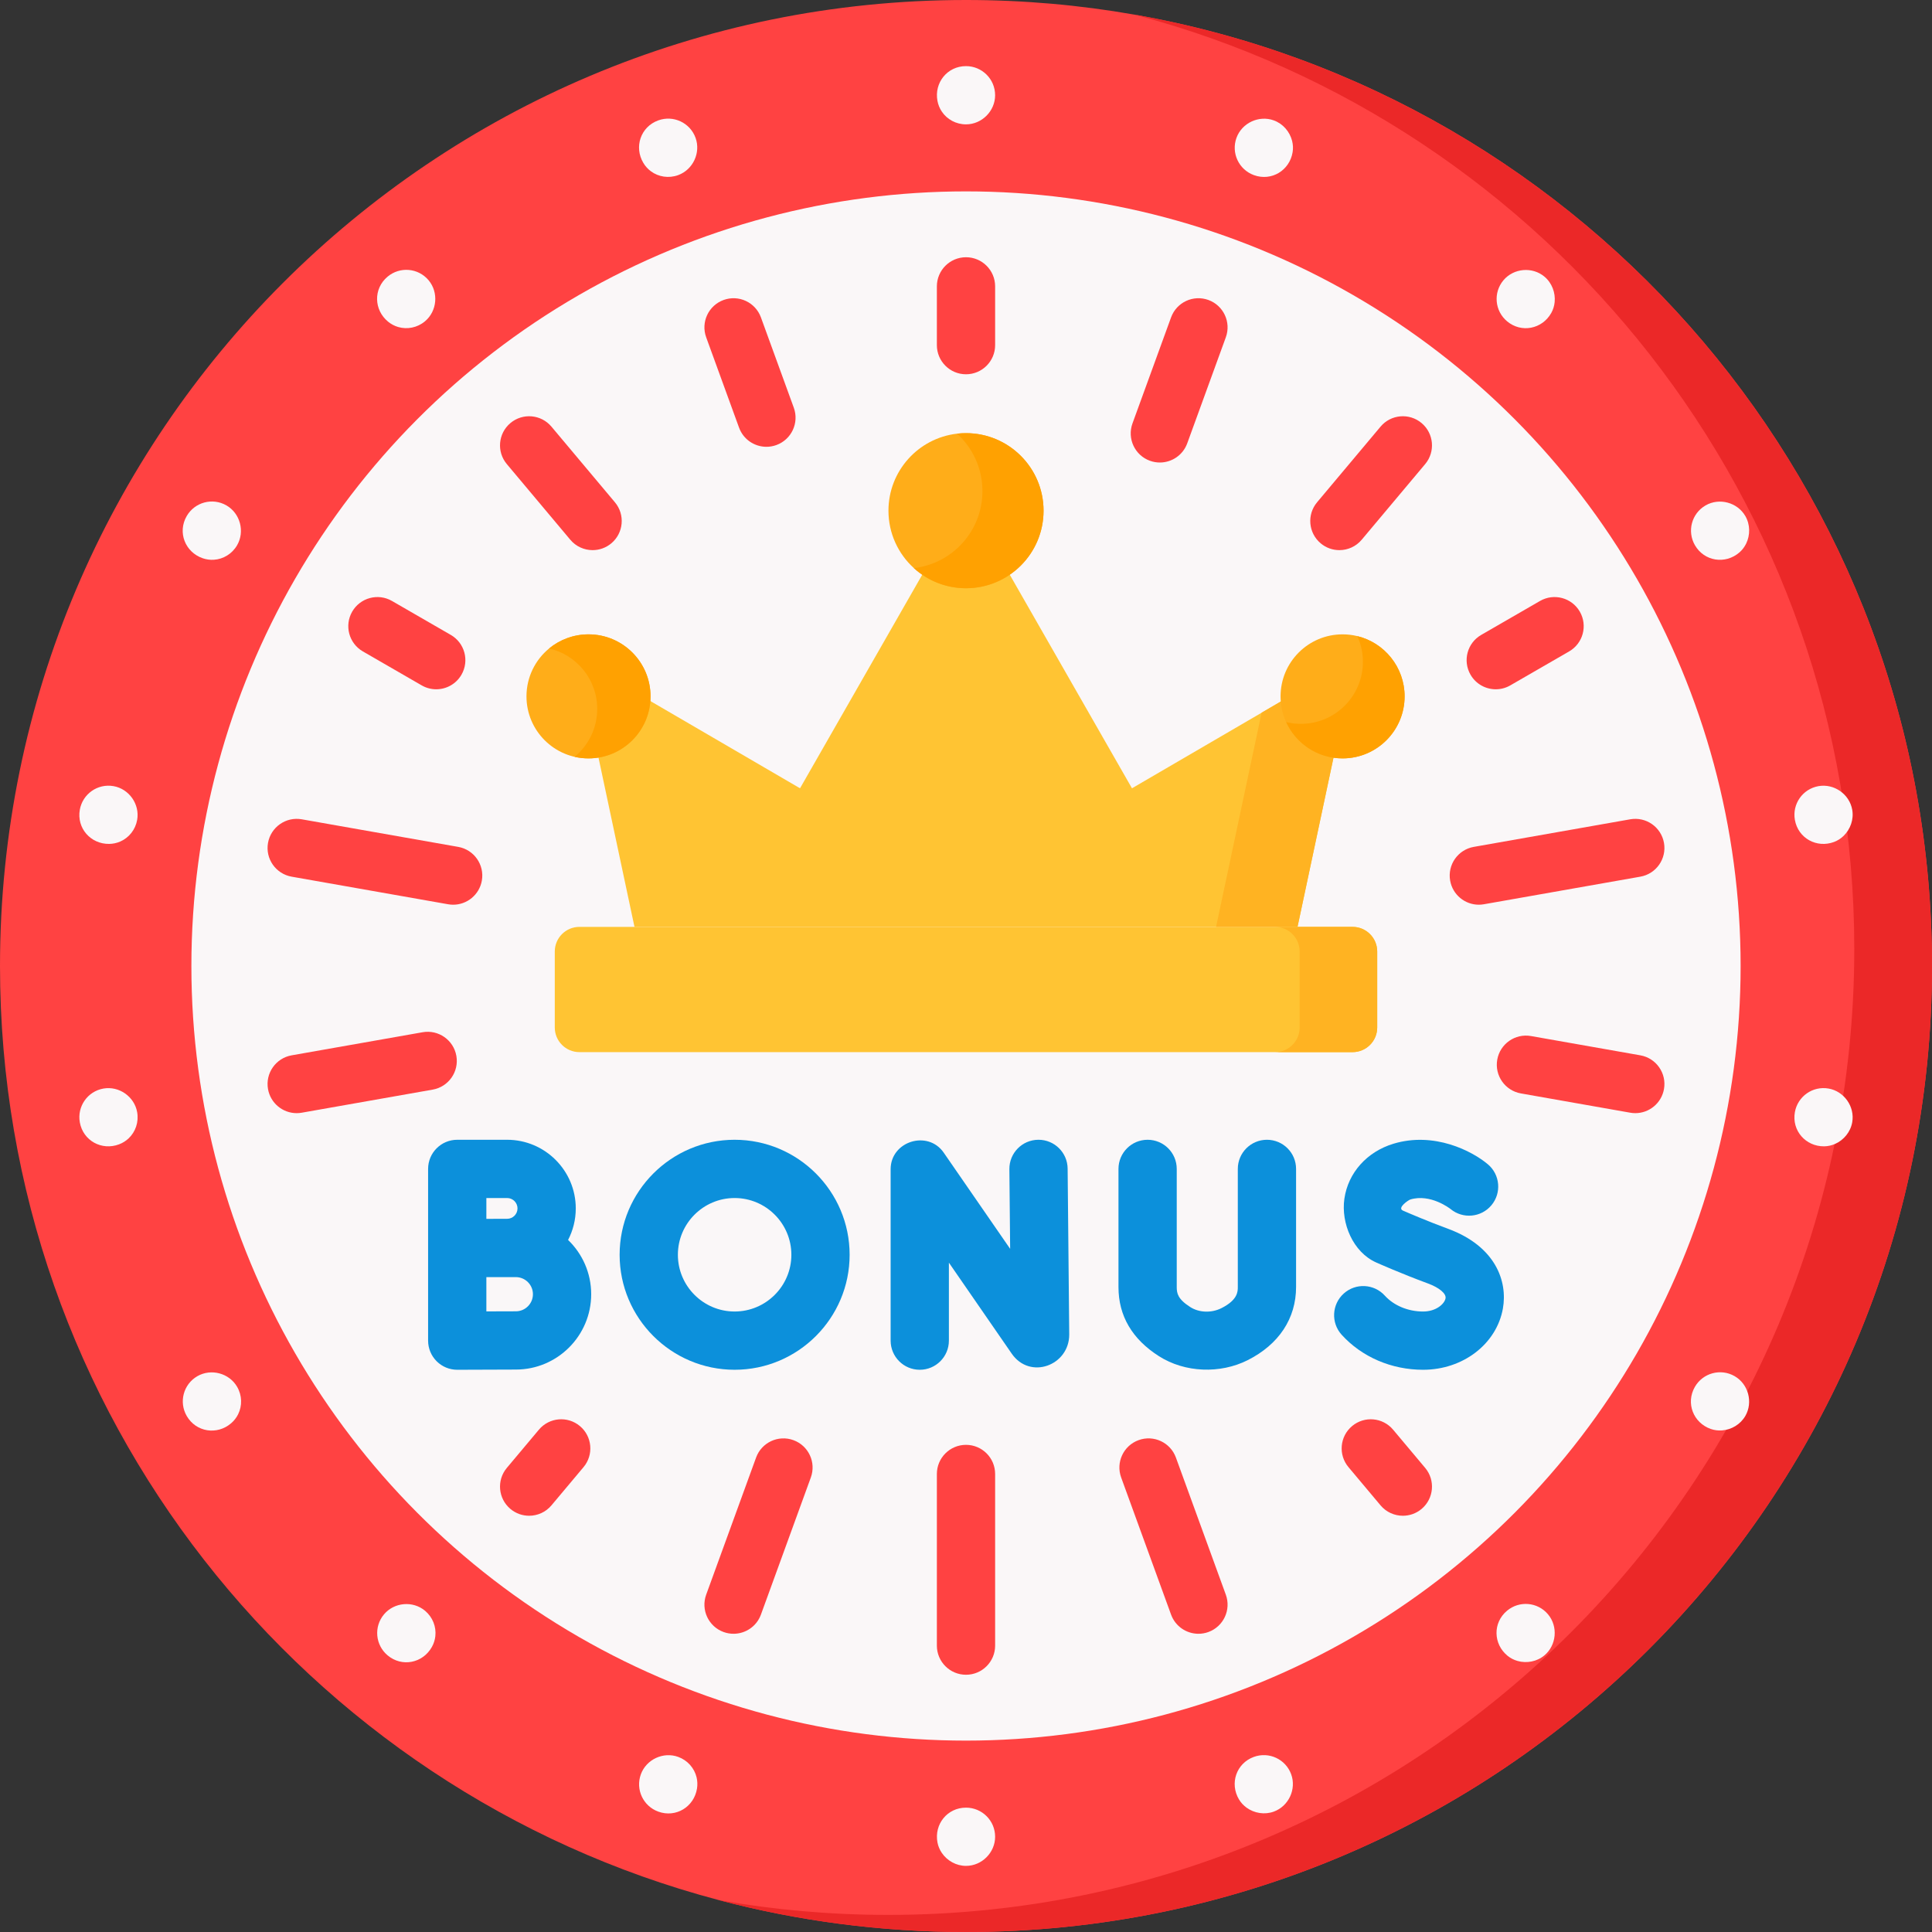 <svg id="Capa_1" enable-background="new 0 0 512 512" height="512" viewBox="0 0 512 512" width="512" xmlns="http://www.w3.org/2000/svg"><rect x="0" y="0" width="512" height="512" fill="#333333" stroke="none"/><g><g><path d="m511.999 256c0 141.385-114.615 256-256 256-22.678 0-44.667-2.949-65.604-8.484-109.599-28.973-190.395-128.809-190.395-247.516 0-141.385 114.615-256 256-256 15.199 0 30.088 1.325 44.559 3.864 120.143 21.088 211.44 125.95 211.44 252.136z" fill="#ff4242"/><path d="m300.717 3.892c109.748 28.874 190.688 128.766 190.688 247.577 0 141.392-114.619 256-256 256-15.174 0-30.055-1.316-44.51-3.851-.112-.02-.224-.039-.337-.059 20.883 5.509 42.829 8.441 65.442 8.441 141.382 0 256-114.619 256-256 0-126.132-91.227-230.957-211.283-252.108z" fill="#eb2828"/><circle cx="256" cy="256" fill="#faf7f8" r="205.281"/><path d="m358.445 278.825h-204.891c-3.607 0-6.531-2.924-6.531-6.531v-20.13c0-3.607 2.924-6.531 6.531-6.531h204.891c3.607 0 6.531 2.924 6.531 6.531v20.13c0 3.607-2.924 6.531-6.531 6.531z" fill="#ffc433"/><path d="m364.976 252.169v20.121c0 3.614-2.924 6.539-6.529 6.539h-20.553c3.604 0 6.528-2.924 6.528-6.539v-20.121c0-3.614-2.924-6.539-6.528-6.539h20.553c3.604 0 6.529 2.925 6.529 6.539z" fill="#ffb322"/><path d="m299.985 208.903-38.859-67.909c-2.268-3.963-7.983-3.963-10.251 0l-38.859 67.909-47.464-27.667c-4.428-2.581-9.816 1.317-8.75 6.33l12.344 58.067h87.854 87.856l12.344-58.067c1.066-5.013-4.323-8.911-8.75-6.33z" fill="#ffc433"/><path d="m356.202 187.564-12.346 58.066h-21.583l12.068-56.759 13.108-7.641c4.428-2.573 9.814 1.319 8.753 6.334z" fill="#ffb322"/><path d="m276.549 135.34c0 11.349-9.2 20.549-20.549 20.549-5.342 0-10.207-2.038-13.862-5.379-4.11-3.757-6.688-9.163-6.688-15.17 0-10.528 7.917-19.207 18.122-20.408.796-.094 1.606-.142 2.427-.142 11.35.001 20.55 9.201 20.55 20.55z" fill="#ffad19"/><path d="m276.553 135.336c0 11.358-9.206 20.553-20.553 20.553-5.324 0-10.158-2.019-13.813-5.335 10.236-1.184 18.169-9.864 18.169-20.409 0-6.034-2.595-11.461-6.734-15.219.783-.093 1.575-.134 2.379-.134 11.346.001 20.552 9.197 20.552 20.544z" fill="#ffa101"/><path d="m172.396 184.546c0 9.078-7.359 16.437-16.437 16.437s-16.437-7.359-16.437-16.437c0-5.102 2.324-9.66 5.971-12.675 2.843-2.35 6.489-3.762 10.465-3.762 9.079 0 16.438 7.359 16.438 16.437z" fill="#ffad19"/><path d="m172.396 184.547c0 9.072-7.363 16.434-16.434 16.434-1.267 0-2.501-.145-3.686-.413 3.656-3.017 5.992-7.578 5.992-12.696 0-7.805-5.451-14.353-12.752-16.021 2.842-2.327 6.481-3.739 10.445-3.739 9.072 0 16.435 7.353 16.435 16.435z" fill="#ffa101"/><path d="m372.236 184.546c0 9.078-7.359 16.437-16.437 16.437s-16.437-7.359-16.437-16.437 7.359-16.437 16.437-16.437c1.319 0 2.602.155 3.831.449 7.23 1.726 12.606 8.229 12.606 15.988z" fill="#ffad19"/><path d="m372.235 184.547c0 9.072-7.363 16.434-16.434 16.434-6.652 0-12.367-3.944-14.962-9.618 1.256.299 2.564.463 3.913.463 9.082 0 16.434-7.363 16.434-16.434 0-2.43-.526-4.745-1.474-6.814 7.188 1.751 12.523 8.236 12.523 15.969z" fill="#ffa101"/></g><g><path d="m275.216 302.05c-.025 0-.051 0-.076 0-4.263.041-7.686 3.531-7.645 7.794l.204 21.111-17.601-25.487c-4.215-6.104-14.072-3.026-14.072 4.387v45.429c0 4.263 3.456 7.72 7.72 7.72 4.263 0 7.72-3.456 7.72-7.72v-20.665s16.612 24.056 16.648 24.108c4.847 7.018 15.245 3.153 15.244-5.051l-.425-43.98c-.04-4.239-3.488-7.646-7.717-7.646z" fill="#0c90db"/><path d="m150.548 328.602c1.301-2.504 2.037-5.347 2.037-8.359 0-10.032-8.161-18.192-18.193-18.192h-13.22c-4.263 0-7.72 3.456-7.72 7.72v45.514c0 2.054.818 4.022 2.273 5.471 1.447 1.441 3.406 2.249 5.446 2.249h.034c.002 0 12.147-.054 15.495-.054 11.012 0 19.971-8.959 19.971-19.971 0-5.642-2.35-10.743-6.123-14.378zm-21.657-11.112h5.501c1.518 0 2.753 1.235 2.753 2.753s-1.235 2.753-2.753 2.753c-.993 0-5.501.013-5.501.013zm7.81 30.02c-1.484 0-4.691.011-7.81.023v-9.082c.216-.001 7.81-.002 7.81-.002 2.498 0 4.531 2.032 4.531 4.531s-2.033 4.53-4.531 4.53z" fill="#0c90db"/><path d="m383.756 325.643c-5.219-1.925-10.103-4.014-11.97-4.826-1.6-.702 1.437-2.78 1.967-2.94 5.318-1.602 10.452 2.365 10.659 2.528 3.263 2.692 8.093 2.256 10.821-.988 2.743-3.264 2.321-8.133-.942-10.877-4.221-3.547-14.235-8.688-24.992-5.446-7.048 2.123-12.039 7.71-13.025 14.58-.926 6.453 2.255 14.141 8.425 16.893.266.119 6.594 2.936 13.714 5.562 3.015 1.112 4.893 2.693 4.671 3.934-.262 1.468-2.476 3.502-5.952 3.502-3.96 0-7.751-1.574-10.14-4.211-2.863-3.159-7.745-3.401-10.904-.537-3.159 2.863-3.399 7.745-.537 10.904 5.346 5.899 13.212 9.283 21.581 9.283 10.577 0 19.472-6.825 21.15-16.227 1.279-7.156-1.866-16.464-14.526-21.134z" fill="#0c90db"/><path d="m335.753 302.05c-4.263 0-7.72 3.456-7.72 7.72v31.286c0 1.2 0 3.432-4.329 5.612-2.555 1.287-5.837 1.272-8.28-.289-3.307-2.113-3.576-3.646-3.576-5.29v-31.319c0-4.263-3.456-7.72-7.72-7.72s-7.72 3.456-7.72 7.72v31.318c0 7.606 3.601 13.763 10.703 18.301 6.908 4.414 16.265 4.731 23.537 1.069 8.271-4.165 12.825-11.056 12.825-19.402v-31.286c-.001-4.263-3.457-7.72-7.72-7.72z" fill="#0c90db"/><path d="m194.683 302.05c-16.805 0-30.477 13.672-30.477 30.477s13.672 30.477 30.477 30.477 30.477-13.672 30.477-30.477-13.672-30.477-30.477-30.477zm0 45.514c-8.292 0-15.037-6.746-15.037-15.037 0-8.292 6.746-15.037 15.037-15.037 8.292 0 15.037 6.746 15.037 15.037 0 8.292-6.746 15.037-15.037 15.037z" fill="#0c90db"/><path d="m256 99.186c4.263 0 7.72-3.456 7.72-7.72v-15.575c0-4.263-3.456-7.72-7.72-7.72-4.263 0-7.72 3.456-7.72 7.72v15.575c0 4.264 3.456 7.72 7.72 7.72z" fill="#ff4242"/><path d="m256 382.898c-4.263 0-7.72 3.456-7.72 7.72v45.49c0 4.263 3.456 7.72 7.72 7.72 4.263 0 7.72-3.456 7.72-7.72v-45.49c-.001-4.263-3.457-7.72-7.72-7.72z" fill="#ff4242"/><path d="m195.856 113.326c1.141 3.135 4.101 5.082 7.255 5.082.877 0 1.769-.15 2.64-.467 4.007-1.458 6.072-5.888 4.614-9.894l-8.711-23.933c-1.459-4.006-5.89-6.074-9.894-4.614-4.007 1.458-6.072 5.888-4.614 9.894z" fill="#ff4242"/><path d="m311.628 386.267c-1.458-4.007-5.888-6.074-9.895-4.614-4.006 1.459-6.072 5.888-4.614 9.895l13.227 36.339c1.141 3.135 4.102 5.081 7.255 5.081.876 0 1.769-.15 2.64-.467 4.006-1.459 6.072-5.888 4.614-9.895z" fill="#ff4242"/><path d="m151.133 143.034c1.527 1.82 3.714 2.758 5.917 2.758 1.751 0 3.512-.593 4.958-1.806 3.266-2.74 3.692-7.61.951-10.875l-16.818-20.043c-2.74-3.266-7.61-3.692-10.875-.951-3.266 2.74-3.692 7.61-.951 10.875z" fill="#ff4242"/><path d="m369.187 378.881c-2.742-3.266-7.609-3.692-10.876-.952-3.266 2.741-3.692 7.61-.952 10.876l8.498 10.128c1.527 1.82 3.715 2.758 5.918 2.758 1.751 0 3.512-.593 4.958-1.806 3.266-2.741 3.692-7.61.952-10.876z" fill="#ff4242"/><path d="m96.161 172.631 15.589 9c1.216.702 2.543 1.036 3.853 1.036 2.668 0 5.263-1.385 6.692-3.861 2.132-3.692.867-8.413-2.826-10.545l-15.589-9c-3.693-2.133-8.413-.867-10.545 2.826-2.131 3.691-.866 8.412 2.826 10.544z" fill="#ff4242"/><path d="m77.287 232.327 41.465 7.311c.453.08.904.119 1.349.119 3.675 0 6.933-2.636 7.594-6.381.74-4.199-2.064-8.203-6.262-8.943l-41.465-7.311c-4.197-.74-8.202 2.063-8.943 6.262-.74 4.199 2.063 8.203 6.262 8.943z" fill="#ff4242"/><path d="m434.712 279.673-28.982-5.11c-4.194-.738-8.203 2.063-8.943 6.262s2.064 8.203 6.262 8.943l28.982 5.11c.453.08.904.119 1.349.119 3.675 0 6.933-2.636 7.594-6.381.741-4.199-2.063-8.203-6.262-8.943z" fill="#ff4242"/><path d="m120.941 279.815c-.74-4.198-4.743-7.002-8.943-6.262l-34.711 6.12c-4.199.74-7.002 4.744-6.262 8.943.66 3.745 3.918 6.381 7.593 6.381.445 0 .896-.039 1.349-.119l34.711-6.12c4.2-.741 7.004-4.745 6.263-8.943z" fill="#ff4242"/><path d="m391.898 239.757c.445 0 .896-.039 1.349-.119l41.465-7.311c4.199-.74 7.003-4.744 6.262-8.943-.74-4.198-4.742-6.999-8.943-6.262l-41.465 7.311c-4.199.74-7.003 4.744-6.262 8.943.661 3.745 3.918 6.381 7.594 6.381z" fill="#ff4242"/><path d="m396.397 182.667c1.31 0 2.637-.334 3.853-1.036l15.589-9c3.692-2.132 4.957-6.853 2.826-10.545-2.132-3.692-6.854-4.958-10.545-2.826l-15.589 9c-3.692 2.132-4.957 6.853-2.826 10.545 1.429 2.477 4.024 3.862 6.692 3.862z" fill="#ff4242"/><path d="m153.689 377.929c-3.267-2.74-8.136-2.315-10.876.952l-8.498 10.128c-2.74 3.266-2.314 8.135.952 10.876 1.446 1.213 3.207 1.806 4.958 1.806 2.203 0 4.391-.938 5.918-2.758l8.498-10.128c2.74-3.266 2.314-8.135-.952-10.876z" fill="#ff4242"/><path d="m349.991 143.985c1.446 1.214 3.207 1.806 4.958 1.806 2.203 0 4.391-.938 5.917-2.758l16.818-20.043c2.741-3.266 2.315-8.135-.951-10.875-3.267-2.741-8.136-2.316-10.875.951l-16.818 20.044c-2.741 3.266-2.315 8.135.951 10.875z" fill="#ff4242"/><path d="m210.266 381.653c-4.005-1.456-8.436.608-9.894 4.614l-13.227 36.339c-1.458 4.006.608 8.436 4.614 9.894.871.317 1.763.467 2.64.467 3.153 0 6.114-1.947 7.255-5.082l13.226-36.339c1.458-4.005-.608-8.435-4.614-9.893z" fill="#ff4242"/><path d="m304.733 122.105c.872.317 1.763.467 2.64.467 3.153 0 6.114-1.947 7.255-5.081l10.227-28.098c1.458-4.007-.608-8.436-4.614-9.895-4.008-1.456-8.436.607-9.895 4.614l-10.227 28.098c-1.458 4.007.608 8.437 4.614 9.895z" fill="#ff4242"/><g fill="#faf7f8"><path d="m248.438 488.274c.19 1.002.592 1.94 1.156 2.768 1.401 2.058 3.8 3.436 6.407 3.436 4.195 0 7.716-3.518 7.716-7.716 0-4.294-3.475-7.716-7.716-7.716-4.977-.001-8.473 4.417-7.563 9.228z"/><path d="m256 32.956c4.195 0 7.716-3.518 7.716-7.716 0-4.294-3.475-7.716-7.716-7.716-4.976 0-8.473 4.419-7.562 9.229.194 1.024.585 1.963 1.13 2.785 1.388 2.091 3.773 3.418 6.432 3.418z"/><path d="m332.287 465.595c-4.676 1.702-6.451 7.05-3.95 11.259.521.877 1.22 1.621 2.033 2.206 2.021 1.455 4.746 1.929 7.196 1.037 3.942-1.435 6.048-5.945 4.612-9.89-1.47-4.035-5.906-6.062-9.891-4.612z"/><path d="m172.501 45.396c2.02 1.491 4.715 1.922 7.214 1.013 3.942-1.435 6.048-5.945 4.612-9.89-1.469-4.035-5.905-6.062-9.89-4.612-4.676 1.702-6.451 7.05-3.95 11.259.532.895 1.221 1.645 2.014 2.23z"/><path d="m399.372 426.865c-3.812 3.199-3.65 8.831.139 11.931.79.646 1.701 1.105 2.664 1.377 2.396.676 5.12.189 7.117-1.486 3.214-2.697 3.65-7.655.951-10.871-2.76-3.289-7.622-3.677-10.871-.951z"/><path d="m105.507 86.657c2.408.71 5.088.194 7.125-1.516 3.214-2.696 3.65-7.655.951-10.871-2.76-3.29-7.622-3.677-10.871-.951-3.812 3.199-3.65 8.831.139 11.931.806.66 1.71 1.128 2.656 1.407z"/><path d="m449.165 367.527c-2.488 4.31-.41 9.547 4.211 11.164.963.337 1.976.457 2.975.383 2.483-.185 4.876-1.573 6.179-3.831 2.098-3.633.812-8.441-2.824-10.541-3.719-2.147-8.42-.848-10.541 2.825z"/><path d="m49.476 136.766c-2.488 4.31-.41 9.547 4.211 11.164.983.344 1.993.475 2.977.414 2.506-.156 4.847-1.558 6.177-3.861 2.098-3.633.812-8.441-2.824-10.541-3.719-2.148-8.421-.849-10.541 2.824z"/><path d="m483.436 303.787c1.02-.013 2.013-.246 2.926-.658 2.27-1.023 4.044-3.146 4.496-5.713.728-4.131-2.124-8.21-6.259-8.939-4.229-.745-8.202 2.082-8.939 6.259-.864 4.901 2.88 9.112 7.776 9.051z"/><path d="m28.926 223.644c1.042-.013 2.035-.235 2.939-.629 2.301-1.004 4.022-3.122 4.484-5.741.728-4.131-2.124-8.21-6.259-8.939-4.229-.746-8.203 2.082-8.939 6.259-.865 4.901 2.879 9.111 7.775 9.05z"/><path d="m486.064 223.119c.954-.361 1.808-.92 2.525-1.619 1.783-1.738 2.724-4.339 2.271-6.906-.728-4.131-4.804-6.988-8.939-6.259-4.229.746-6.996 4.762-6.259 8.939.864 4.9 5.823 7.577 10.402 5.845z"/><path d="m31.554 303.261c.974-.368 1.832-.917 2.546-1.596 1.819-1.73 2.712-4.309 2.25-6.928-.728-4.131-4.804-6.988-8.939-6.259-4.229.746-6.995 4.762-6.259 8.939.864 4.9 5.823 7.576 10.402 5.844z"/><path d="m460.943 146.417c.773-.666 1.384-1.483 1.819-2.385 1.082-2.243 1.076-5.009-.228-7.267-2.097-3.633-6.905-4.924-10.541-2.824-3.719 2.147-4.945 6.868-2.824 10.541 2.489 4.31 8.064 5.129 11.774 1.935z"/><path d="m52.305 364.702c-3.719 2.147-4.945 6.868-2.824 10.541 2.488 4.31 8.063 5.128 11.774 1.935.79-.679 1.408-1.488 1.847-2.371 1.118-2.248 1.074-4.977-.255-7.28-2.099-3.633-6.906-4.924-10.542-2.825z"/><path d="m411.105 82.933c.499-.89.794-1.867.894-2.863.249-2.477-.703-5.075-2.699-6.751-3.213-2.696-8.172-2.265-10.871.951-2.76 3.289-2.298 8.145.951 10.871 3.811 3.199 9.33 2.062 11.725-2.208z"/><path d="m101.767 427.817c-2.76 3.289-2.298 8.145.951 10.871 3.812 3.199 9.331 2.061 11.726-2.209.51-.909.814-1.88.924-2.86.281-2.495-.693-5.044-2.73-6.754-3.213-2.696-8.172-2.265-10.871.952z"/><path d="m342.558 40.323c.165-1.007.107-2.026-.139-2.996-.613-2.413-2.396-4.529-4.845-5.42-3.942-1.435-8.454.666-9.89 4.612-1.469 4.035.626 8.439 4.612 9.89 4.675 1.702 9.472-1.254 10.262-6.086z"/><path d="m179.724 465.595c-3.942-1.435-8.454.666-9.89 4.612-1.469 4.035.626 8.439 4.612 9.89 4.676 1.702 9.473-1.254 10.263-6.086.168-1.028.122-2.045-.109-3.004-.59-2.44-2.377-4.502-4.876-5.412z"/></g></g></g></svg>